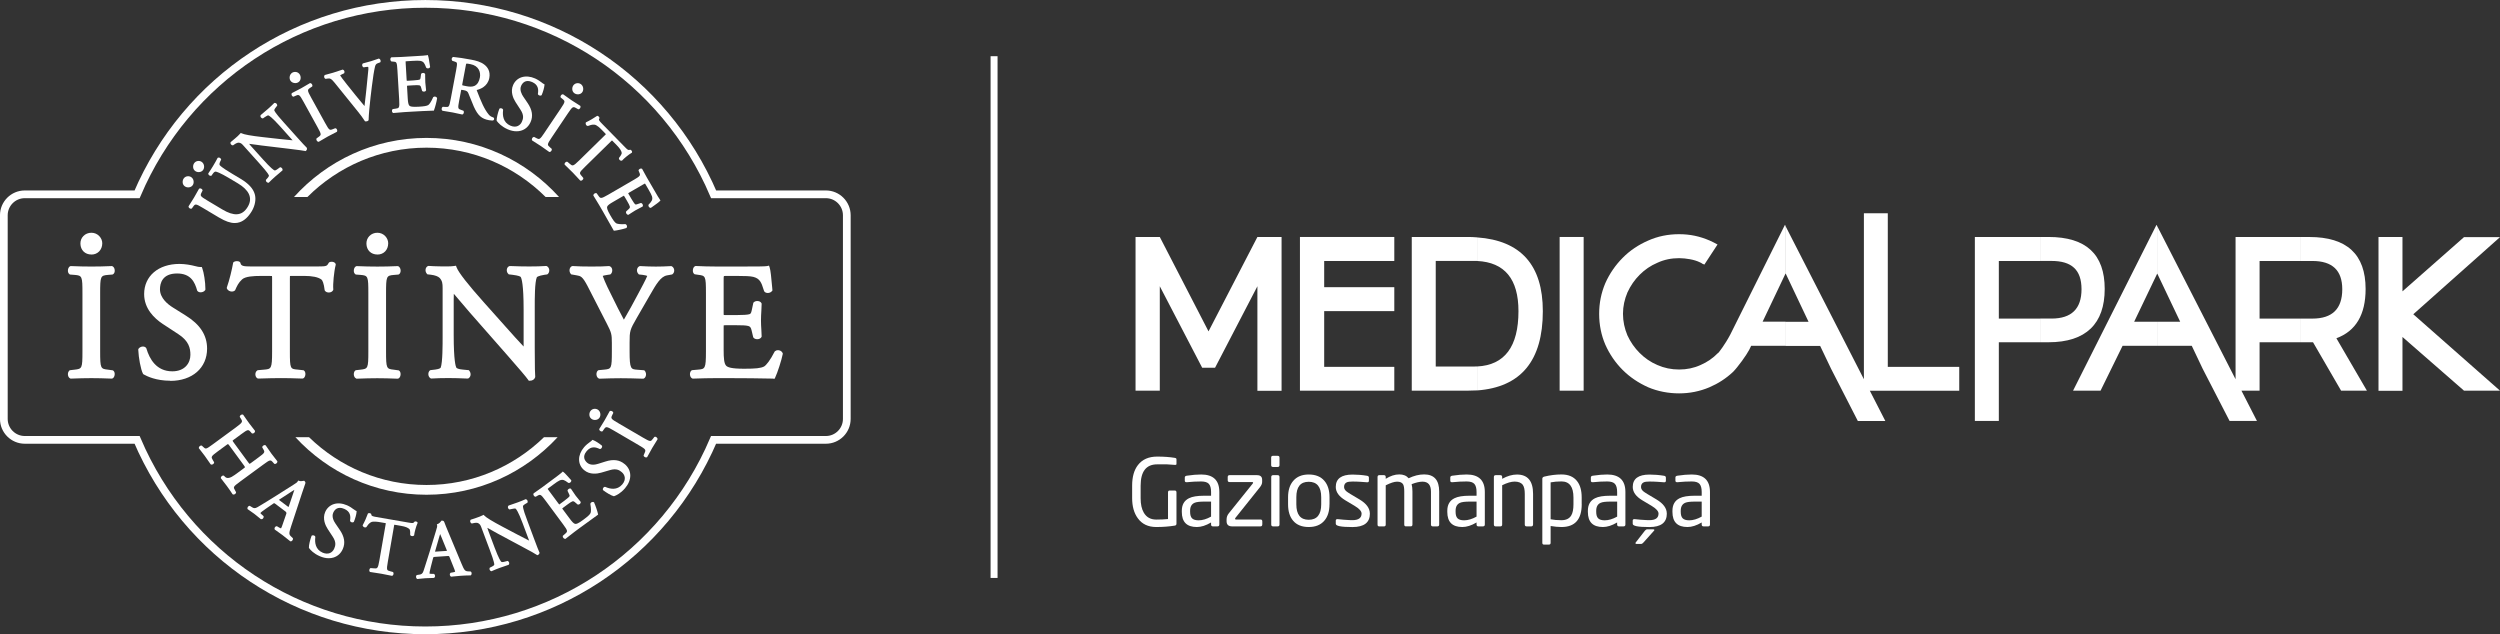 <?xml version="1.0" encoding="UTF-8"?>
<svg id="katman_2" data-name="katman 2" xmlns="http://www.w3.org/2000/svg" viewBox="0 0 638.26 161.91">
  <rect x="0" y="0" width="638.26" height="161.91" fill="#333333" stroke="none"/>
  <defs>
    <style>
      .cls-1 {
        fill: none;
        stroke: #fff;
        stroke-miterlimit: 10;
        stroke-width: 1.97px;
      }

      .cls-2, .cls-3 {
        fill: #fff;
        stroke-width: 0px;
      }

      .cls-3 {
        fill-rule: evenodd;
      }
    </style>
  </defs>
  <g id="katman_1" data-name="katman 1">
    <rect class="cls-2" x="252.9" y="14.35" width="1.78" height="133.2"/>
    <path class="cls-3" d="M550.76,57.74h0v12.08l-5.9,12.32h5.9v6.15h-8.86l-5.62,11.45h-7.02l21.3-42.34.2.34ZM587.43,66.63h-10.55v14.71h10.55v6.05h-10.55v12.35h-4.63l3.96,7.73h-6.99l-6.86-13.31-2.79-5.87h-8.82v-6.15h5.86l-5.86-12.32v-12.08l20,39.08v-36.31h16.68v6.12ZM597.99,73.85c0-4.83-2.53-7.22-7.63-7.22h-2.92v-6.12h2.16c9.56,0,14.35,4.42,14.35,13.27,0,6.56-2.5,10.75-7.46,12.58l7.79,13.38h-6.59l-7.16-12.35h-3.09v-6.05h2.92c5.1,0,7.63-2.5,7.63-7.49"/>
    <path class="cls-3" d="M510.32,107.47h-6.13v-46.96h16.67v6.12h-10.55v14.71h10.55v6.05h-10.55v20.07ZM520.87,60.5h2.13c9.59,0,14.34,4.42,14.34,13.27s-4.76,13.61-14.34,13.61h-2.13v-6.05h2.9c5.09,0,7.65-2.5,7.65-7.49s-2.56-7.22-7.65-7.22h-2.9v-6.12Z"/>
    <polygon class="cls-3" points="629.07 99.74 613.36 86.03 613.36 99.78 607.24 99.78 607.24 60.5 613.36 60.5 613.36 74.38 629.07 60.54 638.26 60.54 616.12 80.23 638.26 99.74 629.07 99.74"/>
    <polygon class="cls-3" points="338.07 93.66 355.97 93.66 355.97 99.74 331.88 99.74 331.88 60.5 355.97 60.5 355.97 66.63 338.07 66.63 338.07 73.32 355.97 73.32 355.97 79.43 338.07 79.43 338.07 93.66"/>
    <path class="cls-3" d="M360.43,60.5h14.11c.86,0,1.73.02,2.57.1v6.02h-10.56v26.96h9.69c.3,0,.57,0,.87-.03v6.12c-.8.03-1.61.07-2.47.07h-14.21v-39.24ZM377.12,60.61c11.18.8,16.77,7.09,16.77,18.83,0,12.66-5.59,19.41-16.77,20.24v-6.12c7.02-.34,10.55-5.06,10.55-14.12,0-8.21-3.53-12.47-10.55-12.81v-6.02Z"/>
    <rect class="cls-2" x="398.18" y="60.5" width="6.13" height="39.24"/>
    <polygon class="cls-3" points="321.02 99.78 321.02 73.08 310.21 93.88 306.92 93.88 296.1 73.08 296.1 99.74 289.91 99.74 289.91 60.5 296.1 60.5 308.54 84.6 321.02 60.5 327.19 60.5 327.19 99.78 321.02 99.78"/>
    <path class="cls-3" d="M455.86,69.82h0l-5.86,12.31h5.86v6.15h-8.78l-.47.97-.1.18c-.6,1.18-2.86,4.32-4.05,5.51-1.77,1.66-3.77,2.96-6.03,3.93-2.47,1.05-5.06,1.56-7.76,1.56s-5.42-.51-7.89-1.56c-2.47-1.11-4.66-2.57-6.52-4.43-1.83-1.83-3.33-4-4.42-6.46-1.04-2.42-1.57-5.06-1.57-7.85s.53-5.37,1.57-7.83c1.09-2.45,2.59-4.62,4.42-6.46,1.86-1.89,4.06-3.35,6.52-4.42,2.46-1.1,5.09-1.63,7.89-1.63s5.29.53,7.83,1.63c.33.17.66.33.99.47.34.16.67.33,1,.53l-3.36,5.13c-.2-.07-.37-.17-.53-.23-.14-.14-.34-.21-.53-.31-.8-.4-1.7-.66-2.63-.83-.9-.16-1.83-.27-2.76-.27-1.96,0-3.79.37-5.53,1.17-1.73.73-3.23,1.76-4.53,3.06-1.3,1.29-2.33,2.79-3.13,4.52-.73,1.73-1.14,3.54-1.14,5.46s.41,3.79,1.14,5.52c.79,1.7,1.83,3.2,3.13,4.49,1.3,1.3,2.8,2.34,4.53,3.07,1.73.76,3.56,1.14,5.53,1.14s3.76-.37,5.46-1.14c1.7-.73,3.2-1.77,4.46-3.07.07-.02.1-.06.14-.09.1-.13,1.56-1.9,2.99-4.59l13.98-28.06.17.34v12.08ZM455.9,69.82h-.04v-12.08l20,39.08v-42.37h6.1v39.21h18.24v6.09h-22.83l3.96,7.73h-7.02l-6.82-13.31-2.8-5.86h-8.82v-6.15h5.86l-5.83-12.31Z"/>
    <path class="cls-2" d="M300.36,133.67c0,.3-.14.48-.43.52-1.46.24-3.03.36-4.73.36-2.06,0-3.63-.74-4.71-2.23-.97-1.32-1.45-3.04-1.45-5.16v-3.18c0-2.22.49-3.97,1.48-5.25,1.11-1.44,2.75-2.16,4.91-2.16,1.72,0,3.22.11,4.53.33.27.05.4.17.4.36v1.19c0,.16-.1.24-.31.24h-.09c-.89-.08-1.57-.13-2.03-.14h-2.5c-2.81,0-4.22,1.82-4.22,5.46v3.18c0,1.55.27,2.79.81,3.7.68,1.17,1.74,1.76,3.19,1.76,1.14,0,2.14-.05,2.99-.14v-6.8c0-.32.14-.48.43-.48h1.28c.3,0,.45.16.45.48v7.99Z"/>
    <path class="cls-2" d="M311.3,133.91c0,.32-.16.48-.49.48h-1.13c-.33,0-.49-.16-.49-.48v-.52c-1.32.78-2.53,1.16-3.63,1.16-2.56,0-3.84-1.28-3.84-3.85v-.29c0-1.54.61-2.61,1.83-3.21.85-.43,2.15-.64,3.89-.64h1.75v-.95c0-.97-.19-1.65-.56-2.07-.37-.41-1.03-.62-1.98-.62-1.15,0-2.36.06-3.62.19h-.12c-.28,0-.43-.13-.43-.38v-.83c0-.25.17-.4.5-.45,1.39-.21,2.62-.31,3.68-.31,3.09,0,4.64,1.49,4.64,4.47v8.3ZM309.18,128.06h-1.74c-1.18,0-2,.1-2.47.31-.75.33-1.13,1.01-1.13,2.02v.29c0,.78.17,1.33.51,1.66.34.33.89.5,1.66.5.99,0,2.05-.32,3.18-.95v-3.83Z"/>
    <path class="cls-2" d="M322.26,133.91c0,.32-.16.48-.48.48h-7.18c-.97,0-1.45-.44-1.45-1.31v-.45c0-.57.18-1.09.55-1.55l6.13-7.63c.06-.1.1-.17.1-.21,0-.11-.08-.17-.24-.17h-5.78c-.32,0-.47-.16-.47-.47v-.81c0-.32.16-.48.47-.48h6.99c.89,0,1.33.39,1.33,1.17v.57c0,.41-.18.85-.54,1.31l-6.25,7.82c-.08.08-.12.16-.12.26,0,.12.06.19.19.19h6.28c.32,0,.48.16.48.47v.81Z"/>
    <path class="cls-2" d="M326.66,118.74c0,.32-.16.48-.47.48h-1.19c-.31,0-.47-.16-.47-.48v-1.9c0-.32.15-.47.47-.47h1.19c.31,0,.47.16.47.47v1.9ZM326.66,133.91c0,.32-.16.48-.48.48h-1.15c-.32,0-.48-.16-.48-.48v-12.12c0-.32.16-.48.48-.48h1.15c.32,0,.48.16.48.48v12.12Z"/>
    <path class="cls-2" d="M339.42,128.75c0,1.77-.43,3.17-1.31,4.18-.92,1.08-2.25,1.62-3.99,1.62s-3.09-.54-3.99-1.62c-.86-1.01-1.28-2.41-1.28-4.18v-1.81c0-1.76.44-3.15,1.31-4.16.92-1.09,2.24-1.64,3.97-1.64s3.08.54,3.99,1.62c.87,1.01,1.31,2.41,1.31,4.18v1.81ZM337.31,126.95c0-2.63-1.06-3.95-3.19-3.95s-3.16,1.32-3.16,3.95v1.8c0,2.63,1.05,3.95,3.16,3.95s3.19-1.32,3.19-3.95v-1.8Z"/>
    <path class="cls-2" d="M349.74,131.11c0,2.3-1.48,3.45-4.45,3.45s-4.26-.28-4.26-.83v-.83c0-.24.14-.36.43-.36h.09c.93.11,1.92.19,2.96.24.35.02.6.02.76.02,1.56,0,2.35-.56,2.35-1.68,0-.6-.59-1.26-1.77-1.97l-2.4-1.43c-1.61-.97-2.42-2.1-2.42-3.4,0-2.11,1.43-3.16,4.3-3.16,1.2,0,2.44.1,3.71.31.3.05.45.21.45.48v.78c0,.27-.13.4-.4.4h-.07s-.5-.04-1.63-.12c-.69-.05-1.37-.07-2.04-.07s-1.19.06-1.49.19c-.47.21-.71.6-.71,1.19,0,.4.19.76.56,1.09.19.16.54.4,1.05.71l2.35,1.4c1.74,1.05,2.62,2.24,2.62,3.59"/>
    <path class="cls-2" d="M367.43,133.91c0,.32-.16.48-.48.48h-1.14c-.32,0-.48-.16-.48-.48v-8.4c0-1.69-.72-2.54-2.16-2.54-.73,0-1.66.21-2.78.64.14.52.21,1.14.21,1.85v8.44c0,.32-.14.48-.43.48h-1.26c-.27,0-.4-.16-.4-.48v-8.44c0-.84-.09-1.43-.28-1.78-.25-.47-.77-.71-1.55-.71-.7,0-1.66.31-2.9.93v10.01c0,.32-.14.48-.43.48h-1.26c-.27,0-.4-.16-.4-.48v-12.12c0-.32.15-.48.45-.48h1.19c.3,0,.45.16.45.48v.45c1.17-.74,2.33-1.12,3.47-1.12,1.03,0,1.82.32,2.38.98,1.36-.65,2.68-.98,3.95-.98,2.57,0,3.85,1.46,3.85,4.37v8.42Z"/>
    <path class="cls-2" d="M379.08,133.91c0,.32-.16.48-.49.48h-1.13c-.33,0-.49-.16-.49-.48v-.52c-1.32.78-2.53,1.16-3.63,1.16-2.56,0-3.84-1.28-3.84-3.85v-.29c0-1.54.61-2.61,1.83-3.21.85-.43,2.15-.64,3.89-.64h1.75v-.95c0-.97-.19-1.65-.56-2.07-.37-.41-1.03-.62-1.98-.62-1.15,0-2.36.06-3.62.19h-.12c-.28,0-.43-.13-.43-.38v-.83c0-.25.17-.4.5-.45,1.39-.21,2.62-.31,3.68-.31,3.09,0,4.64,1.49,4.64,4.47v8.3ZM376.96,128.06h-1.74c-1.18,0-2,.1-2.47.31-.75.33-1.13,1.01-1.13,2.02v.29c0,.78.17,1.33.51,1.66.34.33.89.5,1.66.5.99,0,2.05-.32,3.18-.95v-3.83Z"/>
    <path class="cls-2" d="M391.39,133.91c0,.32-.16.48-.48.48h-1.15c-.32,0-.48-.16-.48-.48v-7.82c0-1.05-.16-1.81-.49-2.28-.41-.57-1.11-.86-2.1-.86-.86,0-1.93.31-3.18.93v10.03c0,.32-.16.48-.48.48h-1.18c-.3,0-.46-.16-.46-.48v-12.12c0-.32.15-.48.46-.48h1.2c.3,0,.46.16.46.48v.45c1.33-.73,2.58-1.09,3.77-1.09,2.75,0,4.12,1.65,4.12,4.94v7.82Z"/>
    <path class="cls-2" d="M403.82,128.73c0,3.88-1.72,5.82-5.17,5.82-.84,0-1.76-.09-2.77-.26v4.3c0,.3-.15.45-.46.45h-1.23c-.29,0-.43-.15-.43-.45v-16.36c0-.28.17-.47.5-.55,1.52-.37,2.98-.55,4.37-.55,1.76,0,3.08.55,3.97,1.66.81,1,1.21,2.4,1.21,4.21v1.71ZM401.71,127.02c0-2.74-1.02-4.11-3.07-4.11-1.01,0-1.93.08-2.76.24v9.42c.79.16,1.71.24,2.76.24,1.18,0,2.01-.4,2.5-1.21.38-.63.57-1.58.57-2.85v-1.71Z"/>
    <path class="cls-2" d="M414.97,133.91c0,.32-.16.48-.49.48h-1.13c-.33,0-.49-.16-.49-.48v-.52c-1.32.78-2.53,1.16-3.63,1.16-2.56,0-3.84-1.28-3.84-3.85v-.29c0-1.54.61-2.61,1.83-3.21.85-.43,2.15-.64,3.89-.64h1.75v-.95c0-.97-.19-1.65-.56-2.07-.37-.41-1.03-.62-1.98-.62-1.15,0-2.36.06-3.62.19h-.12c-.28,0-.43-.13-.43-.38v-.83c0-.25.17-.4.5-.45,1.39-.21,2.62-.31,3.68-.31,3.09,0,4.64,1.49,4.64,4.47v8.3ZM412.86,128.06h-1.74c-1.18,0-2,.1-2.47.31-.75.33-1.13,1.01-1.13,2.02v.29c0,.78.17,1.33.51,1.66.34.33.89.5,1.66.5.99,0,2.05-.32,3.18-.95v-3.83Z"/>
    <path class="cls-2" d="M425.55,131.11c0,2.3-1.48,3.45-4.45,3.45s-4.26-.28-4.26-.83v-.83c0-.24.14-.36.43-.36h.1c.93.11,1.92.19,2.96.24.35.02.6.02.76.02,1.56,0,2.34-.56,2.34-1.68,0-.6-.59-1.26-1.76-1.97l-2.4-1.43c-1.61-.97-2.42-2.1-2.42-3.4,0-2.11,1.43-3.16,4.3-3.16,1.2,0,2.44.1,3.71.31.3.05.45.21.45.48v.78c0,.27-.13.4-.4.4h-.07s-.5-.04-1.64-.12c-.69-.05-1.37-.07-2.04-.07s-1.19.06-1.49.19c-.47.21-.71.6-.71,1.19,0,.4.19.76.56,1.09.19.16.54.4,1.05.71l2.35,1.4c1.74,1.05,2.62,2.24,2.62,3.59M422.37,135.31c0,.06-.03.13-.1.19l-2.69,3c-.21.24-.39.36-.55.36h-1.28c-.14,0-.21-.06-.21-.17,0-.1.03-.18.1-.24l2.3-2.95c.19-.24.39-.36.59-.36h1.57c.17,0,.26.06.26.17"/>
    <path class="cls-2" d="M436.56,133.91c0,.32-.16.48-.49.48h-1.13c-.33,0-.49-.16-.49-.48v-.52c-1.32.78-2.53,1.16-3.63,1.16-2.56,0-3.84-1.28-3.84-3.85v-.29c0-1.54.61-2.61,1.83-3.21.85-.43,2.15-.64,3.89-.64h1.75v-.95c0-.97-.19-1.65-.56-2.07-.37-.41-1.03-.62-1.98-.62-1.15,0-2.36.06-3.62.19h-.12c-.28,0-.43-.13-.43-.38v-.83c0-.25.17-.4.5-.45,1.39-.21,2.62-.31,3.68-.31,3.09,0,4.64,1.49,4.64,4.47v8.3ZM434.44,128.06h-1.74c-1.18,0-2,.1-2.47.31-.75.33-1.13,1.01-1.13,2.02v.29c0,.78.17,1.33.51,1.66.34.33.89.5,1.66.5.99,0,2.05-.32,3.18-.95v-3.83Z"/>
    <path class="cls-1" d="M210.86,49.61h-28.67C169.59,20.06,140.75.99,108.59.99S47.6,20.06,35,49.61H6.33c-2.95,0-5.35,2.4-5.35,5.35v51.99c0,2.95,2.4,5.35,5.35,5.35h28.67c12.6,29.55,41.43,48.63,73.59,48.63s60.99-19.07,73.59-48.63h28.67c2.95,0,5.34-2.4,5.34-5.35v-51.99c0-2.95-2.4-5.35-5.34-5.35Z"/>
    <path class="cls-2" d="M56.02,55.59c1.52.91,2.79,1.35,3.91,1.35.45,0,.88-.07,1.28-.21,1.15-.39,2.19-1.34,3.08-2.83.84-1.41,1.13-3.08.75-4.34-.41-1.43-1.59-2.7-3.59-3.9l-1.99-1.19c-.89-.53-2.97-1.78-3.37-2.32-.09-.13-.09-.45.12-.88l.26-.54-.04-.1c-.06-.16-.2-.31-.37-.37-.15-.06-.3-.06-.43.01l-.07.04-.04.07c-.33.63-.59,1.12-1.05,1.87-.4.67-.81,1.32-1.25,1.96l-.05.07v.08c.01.14.09.28.22.39.14.11.32.16.48.14l.1-.02.36-.51c.24-.35.5-.55.68-.55h0c.22,0,1.01.19,3.72,1.81l2.03,1.21c1.38.83,2.31,1.73,2.77,2.69.49,1.05.4,2.15-.28,3.28-.73,1.22-1.63,1.84-2.76,1.9-1.03.06-2.25-.34-3.74-1.23l-3.8-2.27c-1.88-1.13-1.9-1.22-1.49-2.05l.25-.5v-.07c-.01-.16-.12-.3-.31-.4-.07-.04-.33-.15-.54-.02l-.06.04-.03.06c-.48.88-.8,1.46-1.24,2.19-.43.72-.81,1.31-1.35,2.15l-.04.05v.07c-.02.24.2.42.27.46.17.12.35.15.5.08l.06-.03.34-.47c.54-.75.63-.79,2.51.34l4.16,2.48Z"/>
    <path class="cls-2" d="M78.29,37.68l-.04-.04c-.26-.23-1.12-1.15-2.42-2.61l-3.47-3.87c-.64-.71-2.15-2.39-2.35-3.03,0-.06.08-.33.52-.86l.24-.29v-.08c.01-.17-.07-.35-.21-.48-.13-.12-.3-.17-.46-.14h-.08s-.06.07-.06.07c-.48.48-.87.86-1.53,1.44-.61.55-1.18,1.02-1.84,1.56l-.04.03-.02.05c-.07.15-.06.33.04.49.12.18.3.3.5.3h.08s.35-.25.35-.25c.54-.37.87-.54,1.01-.51.2.06.89.45,3.02,2.82l2.93,3.27c.07.08.16.18.24.27-.98-.08-2.06-.2-3.37-.34l-4.19-.47c-3.02-.34-4.87-.67-5.49-.99l-.18-.09-.13.16c-.16.19-.4.43-.64.65-.27.24-1.08.97-1.75,1.49l-.06.04-.03.07c-.06.15-.03.32.07.47.11.17.3.29.47.3h.09s.36-.25.36-.25c.44-.3.82-.45,1.11-.44.54.05.79.31,1.16.72l4.08,4.55c.66.74,2.21,2.46,2.45,3.1.02.06.02.24-.34.66l-.43.48v.09c-.01.16.06.33.19.45.12.11.26.18.41.18.02,0,.04,0,.05,0h.09s.06-.07.06-.07c.47-.48.88-.87,1.54-1.46.53-.48,1.06-.93,1.82-1.55l.07-.05.02-.09c.03-.14,0-.29-.09-.43-.1-.15-.25-.25-.42-.29l-.11-.02-.61.45c-.46.35-.72.4-.8.37-.19-.07-.87-.47-3-2.85l-2.99-3.33c-.18-.19-.37-.42-.52-.61.49.06,1.19.16,1.84.24.52.07,1,.14,1.3.18l7.17.86c2.38.29,3.54.45,4,.55l.13.03.1-.09c.23-.21.31-.48.2-.72l-.02-.05Z"/>
    <path class="cls-2" d="M74.53,23.76l-.04.05c-.13.2-.03.47,0,.54.09.2.24.31.39.33h.07s.53-.23.53-.23c.87-.38.96-.37,2.04,1.59l3.53,6.4c1.08,1.95,1.01,2,.24,2.55l-.49.36-.02.09c-.05.17,0,.37.14.54.11.14.25.22.39.22h.08s.06-.04.06-.04c.85-.51,1.45-.87,2.23-1.3.73-.4,1.35-.72,2.25-1.17l.06-.03.04-.05c.14-.2.03-.47,0-.55-.09-.19-.24-.31-.39-.32h-.06s-.54.21-.54.21c-.89.36-.96.39-2.04-1.57l-3.53-6.4c-1.08-1.95-1.04-2.04-.26-2.57l.49-.32.03-.06c.07-.14.05-.33-.07-.51-.05-.07-.22-.31-.46-.3h-.07s-.06.04-.06.04c-.83.5-1.45.87-2.19,1.28-.76.42-1.39.74-2.29,1.19l-.06.03Z"/>
    <path class="cls-2" d="M93.19,30.98h.13s.07.02.1.02c.11,0,.21-.02.31-.05.13-.04.24-.11.32-.2l.06-.07v-.09c.02-1.17.26-3.76.49-5.72l.33-2.74c.28-2.34.57-4.12.82-5.15.12-.45.31-.69.66-.82l.67-.25.05-.09c.09-.17.05-.39-.02-.54-.08-.16-.2-.27-.34-.31l-.07-.02-.07.03c-.66.24-1.25.44-1.87.63-.76.23-1.51.43-2.04.56l-.08.02-.05.06c-.11.12-.16.31-.12.5.04.19.16.35.31.42l.07.03.44-.08c.48-.09.66-.05.72-.03.03.12.06.31.03.68-.08.96-.33,3.49-.49,4.95-.04.37-.09.85-.15,1.38-.1.93-.21,2.05-.34,2.98-1.52-1.8-2.98-3.62-4.47-5.49-.99-1.22-1.58-2.07-1.75-2.34.05-.05.19-.16.65-.37l.35-.16.04-.07c.09-.14.1-.34.03-.52-.07-.18-.21-.31-.37-.35l-.07-.02-.07.03c-.89.31-1.55.53-2.35.77-.82.25-1.45.42-2.04.56l-.08.02-.06.06c-.11.13-.16.32-.11.51.04.18.16.33.31.4l.07.03.44-.08c.71-.13,1.03.06,1.83,1.04l6.04,7.48c.49.61,1.18,1.5,1.68,2.31l.07.11Z"/>
    <path class="cls-2" d="M99.87,15.66l.05.03.39.03c.95.06,1.03.06,1.16,2.27l.44,7.38c.13,2.22,0,2.24-.9,2.37l-.76.11-.06.07c-.11.13-.15.33-.11.54.04.18.14.32.27.37l.06.02h.07c1.24-.12,1.92-.18,2.78-.23l1.85-.11c1.82-.11,3.66-.2,5.49-.26h.16s.06-.16.06-.16c.24-.59.67-2.22.77-2.97v-.08s-.03-.07-.03-.07c-.08-.15-.23-.26-.42-.3-.18-.04-.37,0-.5.1l-.05.04-.02.06c-.48,1.11-.97,1.78-1.23,1.95-.41.24-1.02.34-2.49.43-1.67.1-2.11-.07-2.32-.25-.28-.27-.38-.94-.44-1.94l-.17-2.89c0-.16,0-.26-.01-.27.05-.03.28-.04.41-.05l1.19-.07c.71-.04,1.24-.06,1.52,0,.25.05.38.19.48.56l.25.85.04.05c.14.15.37.17.54.15.19-.03.34-.12.41-.26l.03-.06v-.07c-.01-.2-.05-.47-.08-.77-.04-.37-.09-.79-.12-1.19-.03-.42-.03-.86-.03-1.24,0-.32,0-.61-.01-.83v-.07s-.04-.06-.04-.06c-.08-.13-.24-.21-.44-.22-.17,0-.4.05-.52.21l-.04.05-.12.91c-.06.45-.16.49-.29.54-.07.03-.42.14-1.65.21l-1.19.07c-.18,0-.37.02-.4.02-.02-.03-.03-.14-.04-.32l-.24-4.1c-.02-.25-.03-.5-.02-.54.04-.03.25-.04.34-.04l1.48-.09c.87-.05,1.53-.07,1.93,0,.9.17,1.1.7,1.44,1.58l.05.12.05.08c.1.11.27.16.46.14.08,0,.34-.05.46-.26l.05-.08-.05-.34c-.18-1.19-.34-2.2-.47-2.52l-.09-.22-.22.07c-.21.07-1.53.14-2.7.21l-3.86.23c-.78.05-1.46.07-2.41.08h-.07s-.06.04-.06.04c-.21.12-.23.41-.23.49,0,.21.08.38.21.46"/>
    <path class="cls-2" d="M112.97,28.29h.07c1.03.16,1.74.27,2.52.42.75.14,1.42.28,2.38.51l.07.02.06-.02c.15-.04.27-.18.33-.38.06-.21.04-.4-.06-.53l-.05-.05-.48-.17c-.91-.31-.97-.32-.57-2.46l.48-2.54s.03-.15.02-.15c.08-.03.45.04.71.09.73.14.94.35,1.12.77.22.5.48,1.14.72,1.76.25.63.49,1.23.68,1.66,1.03,2.27,1.98,3.12,3.88,3.47.28.05.55.08.76.08.08,0,.16,0,.23-.01l.09-.03c.14-.07.23-.21.23-.37,0-.15-.06-.28-.18-.36l-.07-.03c-.45-.12-.88-.4-1.15-.74-1.16-1.41-1.94-3.32-3-6.06-.03-.09-.05-.15-.06-.19.8-.18,2.8-.86,3.22-3.07.33-1.74-.49-2.8-1.23-3.38-.92-.75-2.22-1.08-3.37-1.29-1.85-.35-3.29-.57-4.55-.69h-.05s-.05,0-.05,0c-.16.05-.29.19-.34.38-.06.21-.01.42.11.55l.04.05.69.22c.56.18.64.26.27,2.23l-1.36,7.24c-.41,2.15-.46,2.15-1.42,2.08l-.61-.04-.08.06c-.17.13-.22.35-.22.52,0,.17.06.31.17.4l.05.04ZM122.52,19.78c-.21,1.09-.63,1.76-1.34,2.13-.63.31-1.41.22-2.01.11-.75-.14-1.06-.22-1.18-.27,0-.1.04-.28.07-.45l.89-4.74c.05-.26.08-.29.11-.3.16-.05.61.03,1.02.11,2.2.41,2.68,2.1,2.44,3.41"/>
    <path class="cls-2" d="M126.87,30.92c.35.48,1.17,1.39,2.72,2.08.79.35,1.56.52,2.28.52,1.59,0,2.91-.82,3.59-2.35.68-1.53.43-3.13-.77-4.89l-1.09-1.6c-.4-.59-1.01-1.74-.55-2.77.31-.69,1.08-1.73,2.82-.96,1.58.7,1.63,1.9,1.46,2.98v.06s0,.05,0,.05c.04.14.16.25.33.32.15.06.38.09.55-.02l.07-.04.03-.07c.34-.77.66-1.93.7-2.53v-.18s-.15-.07-.15-.07c-.13-.05-.35-.2-.55-.37-.4-.32-1.06-.77-1.7-1.05-2.39-1.06-4.69-.38-5.6,1.66-.78,1.75.05,3.49.61,4.37l1.27,1.96c.94,1.43.68,2.33.35,3.06-.39.89-1.4,1.68-2.96.99-1.84-.82-2.01-2.6-1.84-3.96v-.04s0-.04,0-.04c-.02-.14-.12-.26-.28-.33-.15-.07-.39-.11-.58,0l-.08.05-.03.08c-.35.89-.72,2.38-.67,2.96v.07s.05.06.05.06Z"/>
    <path class="cls-2" d="M139.04,33.85c-1.25,1.85-1.31,1.82-2.16,1.38l-.54-.28-.09.02c-.17.03-.32.17-.41.37-.08.17-.08.34-.01.46l.03.06.06.04c.85.52,1.44.9,2.17,1.39.7.47,1.26.88,2.07,1.46l.05.04h.06s.03.01.05.01c.22,0,.38-.2.43-.26.13-.17.17-.35.11-.5l-.02-.06-.44-.38c-.72-.62-.78-.67.46-2.52l4.08-6.07c1.25-1.85,1.34-1.86,2.17-1.4l.51.29h.07s0,0,0,0c.16,0,.31-.11.42-.29.04-.07.18-.33.06-.54l-.03-.06-.06-.03c-.9-.56-1.48-.92-2.14-1.37-.72-.48-1.3-.9-2.11-1.49l-.06-.04h-.07c-.24-.03-.43.19-.48.26-.13.17-.16.34-.1.49l.02.06.45.36c.74.6.77.68-.48,2.54l-4.08,6.06Z"/>
    <path class="cls-2" d="M150.03,32.15h.07s.06-.01.06-.01c.48-.18.93-.35,1.55-.32.66.03,1.57.97,1.96,1.37l.79.81c.07.08.19.2.23.26-.04.06-.15.17-.27.28l-6.55,6.42c-1.59,1.55-1.69,1.46-2.38.88l-.61-.52-.06-.02c-.17-.04-.37.03-.52.19-.15.16-.2.34-.15.5l.02.06.05.04c.94.9,1.46,1.4,2.03,1.99.59.61,1.09,1.14,1.83,1.96l.05.05.06.02s.08.02.12.02c.19,0,.35-.13.4-.18.16-.14.24-.31.21-.46v-.06s-.47-.56-.47-.56c-.59-.72-.64-.77.95-2.33l6.57-6.44c.1-.1.21-.21.27-.25.06.04.17.15.24.23l1.02,1.04c.76.77,1.16,1.4,1.23,1.92.02.16-.14.57-.66,1.22l-.05.06v.08c-.03.21.11.4.24.5.15.13.33.17.49.12l.07-.02.05-.06c.38-.45,1.64-1.49,2.37-1.91l.09-.05.03-.09c.09-.27-.19-.55-.35-.63l-.08-.04-.09.02c-.44.11-.5.13-1.28-.67l-5.88-6c-.69-.7-.91-.98-.68-1.31l.05-.06v-.08c0-.24-.31-.5-.48-.53l-.11-.02-.09.06c-.68.46-1.81,1.15-2.69,1.56l-.1.05-.04.11c-.05.16-.03.36.08.53.09.15.24.26.4.28"/>
    <path class="cls-2" d="M168.49,50.97c-.16-.16-.82-1.3-1.41-2.32l-1.94-3.34c-.39-.68-.72-1.27-1.16-2.12l-.03-.06-.06-.04c-.2-.14-.47-.02-.54.02-.19.1-.31.24-.32.4v.06s.15.36.15.36c.38.88.41.95-1.5,2.06l-6.39,3.71c-1.92,1.11-2,1-2.52.26l-.45-.63-.09-.02c-.17-.04-.37.01-.53.15-.14.12-.22.27-.21.41v.07s.04.05.04.05c.62,1,1,1.6,1.45,2.38l.93,1.6c.9,1.55,1.81,3.15,2.71,4.78l.08.15h.16c.64-.06,2.29-.42,2.99-.66l.08-.03.05-.06c.1-.14.13-.32.08-.5-.05-.18-.17-.33-.32-.4l-.06-.03h-.06c-1.21.08-2.03-.05-2.3-.21-.4-.26-.76-.76-1.5-2.03-.84-1.45-.89-1.91-.82-2.18.11-.37.67-.76,1.54-1.26l2.5-1.45c.14-.08.23-.12.24-.13.05.03.16.23.23.35l.6,1.03c.36.62.61,1.08.68,1.36.07.25,0,.43-.28.68l-.65.6-.02.06c-.07.19.01.41.11.55.11.16.26.25.42.25h.07s.06-.04.06-.04c.18-.1.4-.25.65-.42.31-.21.66-.44,1.01-.64.37-.21.76-.41,1.11-.59.28-.14.53-.27.72-.38l.06-.03.04-.06c.08-.13.07-.31-.01-.49-.07-.15-.22-.33-.42-.36h-.07s-.87.29-.87.29c-.43.15-.51.08-.62-.02-.08-.07-.32-.34-.93-1.38l-.6-1.03c-.09-.16-.18-.32-.2-.34.02-.03.11-.09.26-.18l3.55-2.06c.21-.12.43-.25.48-.26.04.03.15.21.19.29l.74,1.28c.43.75.75,1.33.87,1.72.25.88-.13,1.3-.76,1.99l-.09.09-.05.08c-.05.14-.02.32.08.48.04.06.2.28.44.29h.09s.29-.2.29-.2c.98-.69,1.8-1.28,2.02-1.54l.15-.18-.16-.17Z"/>
    <path class="cls-2" d="M61.26,122.98l5.96-4.37c1.79-1.32,1.85-1.26,2.47-.57l.33.37.06.02c.15.06.33,0,.5-.13.06-.05.27-.25.23-.49v-.06s-.05-.05-.05-.05c-.53-.65-.98-1.23-1.48-1.91-.52-.71-.93-1.3-1.41-2.03l-.04-.06-.06-.03c-.22-.11-.47.04-.54.08-.18.12-.28.27-.27.43v.06s.23.4.23.4c.48.82.52.89-1.27,2.2l-1.9,1.4c-.07.06-.25.18-.3.19-.08-.02-.31-.34-.48-.57l-3.47-4.73c-.17-.23-.4-.55-.4-.62.02-.05.19-.17.27-.23l1.9-1.4c1.79-1.32,1.85-1.26,2.47-.57l.3.34.06.02c.15.05.33,0,.49-.13.07-.05.28-.25.24-.49v-.07s-.05-.05-.05-.05c-.6-.74-1.01-1.28-1.45-1.88-.32-.43-.59-.82-.88-1.24-.18-.27-.38-.55-.6-.87l-.04-.05-.05-.03c-.22-.11-.47.03-.54.08-.18.12-.28.27-.28.43v.07s.32.51.32.51c.43.7.46.87-1.3,2.16l-5.96,4.37c-1.72,1.26-1.75,1.24-2.44.58l-.31-.3h-.08c-.17-.04-.36.04-.51.19-.13.13-.19.29-.17.43v.06s.05.05.05.05c.17.22.33.42.49.63.3.38.62.78.96,1.25.48.66.9,1.26,1.49,2.13l.04.05.06.03c.21.11.47-.03.54-.08.18-.12.28-.27.27-.43v-.06s-.34-.57-.34-.57c-.46-.79-.52-.89,1.26-2.19l2.33-1.71c.07-.05.25-.18.29-.18.09.02.35.38.49.57l3.47,4.73c.14.19.4.54.39.63-.02.05-.19.17-.26.23l-2.33,1.71q-1.73,1.27-2.48.53l-.34-.34h-.08c-.17-.04-.36.04-.51.19-.13.13-.19.29-.17.43v.06s.05.05.05.05c.6.74,1.04,1.31,1.51,1.96.49.66.89,1.25,1.41,2.03l.04.05.06.03c.06.03.12.04.18.04.16,0,.31-.08.36-.12.18-.12.28-.27.27-.43v-.06s-.27-.49-.27-.49c-.47-.83-.5-.88,1.27-2.18"/>
    <path class="cls-2" d="M77.73,122.8l-.1-.07-.12.03c-.33.07-.77.14-1.18,0l-.22-.08-.1.21c-.12.24-.42.46-1.06.85l-5.01,3.17c-1.43.91-2.49,1.54-3.27,2.01-.35.21-.66.39-.93.56-.63.39-1.02.25-1.32.06l-.65-.4h-.08c-.15.01-.3.11-.4.26-.04.06-.18.29-.1.51l.03.08.42.29c.4.27.84.58,1.25.88l.53.42c.48.38.83.65,1.12.91l.05.04h.06c.18.05.36,0,.5-.16.14-.15.2-.37.15-.54l-.02-.07-.56-.5c-.23-.2-.23-.27-.23-.27,0,0,0-.02.04-.07.07-.09.34-.35,1.33-1.03l1.87-1.29c.26-.18.28-.19.62.07l2.48,1.87q.39.29.27.62l-.96,2.78c-.12.35-.27.78-.38.94,0,0-.13.03-.48-.19l-.57-.34h-.07c-.17-.01-.35.1-.46.27-.11.18-.13.37-.05.53l.03.06.39.27c.43.3.96.67,1.57,1.13.69.52,1.25.96,1.94,1.54l.08.06h.1c.19,0,.35-.15.45-.29.11-.15.14-.31.1-.46l-.02-.06-.45-.43c-.54-.51-.6-.78-.02-2.52l2.85-8.66c.26-.78.52-1.59.8-2.35.08-.22,0-.46-.22-.63M75.15,125.07c-.07.24-.17.51-.25.76l-1.13,3.34c-.05.15-.08.23-.11.27-.04-.02-.11-.07-.24-.16l-2.02-1.52s-.13-.1-.19-.15c.04-.03.1-.07.13-.09l3.18-2.07c.24-.15.45-.29.62-.39"/>
    <path class="cls-2" d="M90.32,130.05c-.4-.32-1.06-.76-1.7-1.04-1.22-.53-2.41-.64-3.43-.3-.97.32-1.74,1.03-2.16,1.99-.77,1.76.07,3.49.64,4.37l1.28,1.95c.95,1.43.69,2.33.37,3.06-.23.52-.62.92-1.1,1.12-.54.22-1.19.18-1.86-.11-1.85-.81-2.03-2.59-1.86-3.95v-.04s0-.04,0-.04c-.02-.14-.12-.26-.28-.33-.15-.07-.39-.11-.58,0l-.08.04-.03.08c-.35.9-.71,2.39-.66,2.97v.07s.05.06.05.06c.35.48,1.17,1.38,2.74,2.06.78.34,1.54.51,2.27.51.44,0,.86-.06,1.26-.19,1.06-.34,1.87-1.09,2.34-2.18.67-1.54.41-3.14-.8-4.89l-1.09-1.6c-.41-.59-1.02-1.73-.56-2.76.3-.69,1.07-1.74,2.82-.98,1.59.69,1.64,1.89,1.48,2.97v.06s0,.05,0,.05c.04.14.15.25.32.32.15.06.39.09.56-.02l.07-.04.03-.07c.34-.78.65-1.94.68-2.53v-.18s-.15-.07-.15-.07c-.12-.05-.35-.19-.55-.37"/>
    <path class="cls-2" d="M106.64,133.52l-.03-.09c-.08-.27-.47-.34-.65-.3l-.09.02-.06.07c-.29.35-.33.4-1.43.21l-8.27-1.43c-.97-.17-1.31-.26-1.32-.66v-.08s-.05-.07-.05-.07c-.14-.2-.55-.22-.7-.15l-.1.04-.04.1c-.28.78-.8,2-1.27,2.84l-.05.1.03.1c.05.17.19.31.37.39.17.07.35.07.49,0l.06-.03.04-.06c.28-.43.55-.82,1.08-1.16.55-.35,1.84-.13,2.39-.04l1.11.19c.12.02.32.06.34.05.01.05-.02.23-.05.4l-1.57,9.04c-.38,2.19-.52,2.18-1.42,2.1l-.8-.07-.06.02c-.17.07-.28.24-.31.46-.03.21.04.4.17.49l.05.04h.06c1.25.19,1.99.29,2.82.44.8.14,1.45.27,2.63.52h.06s.06,0,.06,0c.23-.07.31-.35.33-.43.05-.21.01-.39-.1-.5l-.05-.04-.7-.19c-.89-.24-.97-.25-.59-2.45l1.56-9v-.06c.03-.15.06-.29.08-.36.09,0,.23.03.32.04l1.44.25c1.06.18,1.75.46,2.12.84.11.12.22.54.18,1.37v.08s.03.07.03.07c.1.18.32.25.5.26.2.01.37-.06.46-.19l.04-.06v-.07c.05-.58.47-2.17.82-2.93l.04-.09Z"/>
    <path class="cls-2" d="M120.19,145.94l-.06-.04-.62-.03c-.74-.04-.96-.2-1.66-1.9l-3.47-8.31c-.33-.8-.68-1.62-.97-2.41-.08-.22-.3-.35-.58-.33h-.12s-.07.1-.07.1c-.2.28-.49.61-.89.76l-.22.08.06.22c.07.26-.02.62-.25,1.34l-1.72,5.67c-.49,1.62-.87,2.79-1.16,3.65-.13.4-.24.74-.34,1.04-.22.71-.61.86-.96.91l-.75.12-.06.06c-.11.1-.16.27-.13.46.01.08.05.34.26.46l.07.04.52-.06c.47-.05,1.01-.11,1.51-.14l.69-.03c.6-.03,1.04-.05,1.43-.05h.06s.06-.03.06-.03c.16-.08.26-.25.26-.45,0-.21-.09-.41-.24-.51l-.06-.04-.75-.02c-.3,0-.35-.06-.36-.06,0,0,0-.02-.01-.07,0-.11.02-.48.33-1.65l.57-2.2c.08-.3.08-.32.51-.35l3.09-.21c.49-.03.49-.03.62.29l1.09,2.73c.13.32.31.77.33.96,0,0-.08.11-.48.17l-.66.11-.05.04c-.13.11-.2.3-.17.51.03.2.14.37.3.43l.06.03.48-.05c.52-.06,1.17-.12,1.93-.18.86-.06,1.58-.09,2.47-.1h.1s.07-.07.07-.07c.14-.13.17-.34.16-.51-.02-.19-.1-.33-.23-.41M114.11,140.63s-.13.02-.29.03l-2.52.17c-.06,0-.16.01-.24.01.01-.05.03-.11.04-.15l1.05-3.65c.08-.28.15-.52.22-.7.1.22.21.49.31.74l1.33,3.26c.06.15.09.23.1.28"/>
    <path class="cls-2" d="M137.71,141.02c-.16-.31-.63-1.52-1.3-3.32l-1.81-4.85c-.34-.9-1.14-3.01-1.08-3.69.02-.06.2-.28.79-.62l.33-.18.04-.08c.07-.15.06-.36-.03-.52-.08-.16-.22-.27-.37-.3l-.08-.02-.07.03c-.63.28-1.13.49-1.95.79-.68.25-1.31.47-2.28.79l-.05.02-.04.04c-.12.11-.17.28-.14.47.04.21.18.39.36.46l.07.03.42-.1c.63-.15,1.01-.18,1.12-.11.13.1.64.66,1.79,3.72l1.54,4.12c.04.1.08.22.12.32-.88-.43-1.83-.93-2.99-1.54l-3.75-1.98c-2.68-1.42-4.29-2.4-4.75-2.92l-.14-.15-.18.1c-.22.12-.53.26-.83.37-.89.33-1.62.59-2.18.75l-.07.02-.05.05c-.1.11-.14.28-.11.45.04.2.17.38.33.45l.08.04.43-.1c.52-.12.93-.12,1.19,0,.48.25.62.57.82,1.09l2.15,5.74c.35.92,1.15,3.08,1.15,3.76,0,.05-.05.22-.56.49l-.58.29-.04.08c-.07.15-.06.33.02.49.08.17.21.28.36.32l.09.02.08-.04c.65-.28,1.16-.5,1.97-.8.67-.25,1.32-.48,2.26-.78l.08-.03.05-.07c.08-.12.11-.27.08-.43-.04-.18-.14-.33-.29-.43l-.1-.06-.73.19c-.56.16-.82.11-.88.05-.16-.13-.64-.76-1.76-3.74l-1.57-4.19c-.09-.25-.19-.52-.26-.76.44.24,1.05.58,1.62.9.45.26.88.49,1.15.64l6.36,3.41c2.11,1.13,3.14,1.7,3.52,1.97l.11.08.12-.05c.29-.11.46-.33.45-.6v-.06s-.03-.05-.03-.05Z"/>
    <path class="cls-2" d="M151.71,128.32l-.03-.07-.07-.04c-.15-.08-.33-.09-.51-.02-.18.07-.31.2-.36.36l-.02.06v.06c.22,1.19.18,2.02.05,2.31-.21.43-.66.84-1.85,1.72-1.34,1-1.79,1.1-2.08,1.05-.38-.07-.83-.58-1.42-1.38l-1.73-2.32c-.1-.13-.15-.21-.16-.22.02-.05.21-.19.32-.27l.96-.71c.57-.42,1.01-.73,1.28-.83.23-.1.43-.04.71.21l.67.57h.06c.2.06.4-.04.53-.16.14-.13.22-.29.2-.44v-.07s-.05-.05-.05-.05c-.12-.16-.29-.36-.48-.59-.24-.29-.51-.61-.76-.94-.26-.35-.5-.71-.71-1.04-.17-.26-.33-.5-.46-.68l-.04-.06-.06-.03c-.14-.06-.32-.04-.48.06-.15.09-.31.26-.32.46v.07s.39.83.39.83c.2.41.14.5.05.61-.06.09-.3.36-1.27,1.08l-.96.71c-.15.11-.3.22-.32.24-.03-.02-.1-.1-.21-.24l-2.45-3.3c-.15-.2-.3-.4-.31-.44.02-.05.19-.17.26-.23l1.19-.88c.7-.52,1.24-.9,1.62-1.06.84-.35,1.3-.02,2.06.53l.11.08.09.04c.14.04.31-.01.46-.13.06-.05.26-.23.24-.47v-.09s-.24-.26-.24-.26c-.8-.89-1.48-1.65-1.76-1.84l-.19-.13-.15.18c-.14.17-1.2.96-2.14,1.66l-3.1,2.3c-.71.53-1.3.94-1.97,1.39l-.06.04-.03.06c-.11.21.03.46.08.54.12.18.28.28.43.27h.06s.34-.2.34-.2c.83-.48.9-.51,2.21,1.26l4.4,5.94c1.32,1.78,1.22,1.87.54,2.47l-.58.51v.09c-.04.17.04.36.2.51.11.11.24.17.37.17.02,0,.04,0,.07,0h.06s.05-.05.05-.05c.99-.79,1.51-1.2,2.2-1.71l1.48-1.1c1.47-1.09,2.97-2.18,4.45-3.23l.13-.1-.03-.16c-.12-.63-.66-2.23-.98-2.9"/>
    <path class="cls-2" d="M159.48,118.49c-1.28-1.09-2.88-1.31-4.91-.66l-1.85.58c-.68.22-1.95.47-2.81-.27-.57-.49-1.35-1.53-.12-2.98,1.13-1.32,2.29-1.02,3.28-.55l.05.02h.05c.15.01.29-.07.4-.22.1-.13.19-.35.14-.54l-.02-.08-.06-.05c-.65-.55-1.66-1.19-2.22-1.39l-.17-.06-.12.14c-.09.1-.28.28-.51.42-.42.29-1.04.79-1.49,1.32-1.7,1.99-1.71,4.39-.01,5.84,1.46,1.25,3.36.95,4.37.66l2.24-.65c1.65-.49,2.43.02,3.04.54.74.63,1.21,1.83.1,3.12-1.31,1.53-3.07,1.19-4.32.63l-.07-.02c-.14-.02-.28.05-.39.17-.11.12-.21.34-.16.56l.02.09.07.06c.76.59,2.08,1.38,2.65,1.5l.07.02.07-.02c.56-.2,1.66-.72,2.77-2.02.89-1.04,1.35-2.17,1.34-3.28-.01-1.11-.5-2.1-1.41-2.88"/>
    <path class="cls-2" d="M167.61,111.61c-.18-.12-.36-.15-.51-.08l-.05.03-.35.46c-.58.76-.62.82-2.55-.3l-6.31-3.69c-1.93-1.12-1.94-1.22-1.53-2.07l.25-.52v-.07c-.01-.16-.13-.31-.32-.4-.07-.04-.34-.15-.54-.02l-.06.04-.03.06c-.47.88-.8,1.49-1.23,2.22-.44.76-.82,1.35-1.35,2.19l-.04.06v.07c-.02.24.21.42.28.46.18.12.36.15.51.08l.06-.03.33-.48c.55-.77.63-.81,2.56.32l6.31,3.69c1.92,1.12,1.89,1.2,1.51,2.07l-.24.56.02.09c.04.17.19.31.39.39.08.03.16.05.23.05.09,0,.17-.02.23-.06l.05-.04.03-.06c.47-.88.8-1.49,1.25-2.26.42-.72.79-1.31,1.33-2.16l.03-.05v-.06c.02-.24-.21-.41-.28-.46"/>
    <path class="cls-2" d="M75.36,21.22h.02c.83-.01,1.4-.59,1.38-1.41-.02-.83-.62-1.45-1.41-1.45,0,0-.02,0-.03,0-.8.01-1.39.65-1.38,1.49.01.89.73,1.36,1.41,1.36"/>
    <path class="cls-2" d="M50.71,43.94h.02c.83-.01,1.39-.59,1.38-1.41-.02-.83-.62-1.44-1.4-1.44h-.03c-.8.01-1.39.65-1.38,1.49.01.89.73,1.36,1.41,1.36"/>
    <path class="cls-2" d="M49.44,46.43c-.01-.83-.62-1.44-1.4-1.44,0,0-.02,0-.03,0-.8.01-1.39.65-1.38,1.49.01.89.73,1.36,1.41,1.36h.02c.83-.01,1.4-.59,1.38-1.41"/>
    <path class="cls-2" d="M151.88,107.22h.02c.83-.01,1.4-.59,1.38-1.41-.01-.83-.62-1.44-1.41-1.44h-.02c-.39,0-.74.16-1,.44-.25.27-.39.65-.38,1.05.01.89.73,1.36,1.41,1.36"/>
    <path class="cls-2" d="M147.5,24.09h.02c.83-.01,1.4-.59,1.38-1.41-.01-.83-.62-1.45-1.4-1.45,0,0-.02,0-.02,0-.8.01-1.39.65-1.38,1.49.01.89.73,1.36,1.41,1.36"/>
    <path class="cls-2" d="M23.34,64.98c-1.63,0-2.76-1.1-2.81-2.74-.02-.75.24-1.46.76-1.98.52-.54,1.25-.84,2.05-.84,1.65,0,2.77,1.38,2.77,2.68,0,1.67-1.16,2.89-2.77,2.89"/>
    <path class="cls-2" d="M17.94,96.63c-.33-.16-.52-.46-.58-.85-.03-.17-.08-.74.29-1.12l.08-.08.17-.07,1.12-.13c1.92-.23,2.03-.24,2.03-4.7v-14.76c0-4.4-.08-4.58-2.01-4.74l-1.19-.09-.08-.06c-.32-.22-.46-.58-.43-1.04.01-.18.09-.77.54-1l.08-.04.14-.02c2.05.08,3.47.12,5.26.12s3.19-.04,5.12-.12h.08s.13.03.13.03c.37.18.57.56.6,1.03.03.45-.11.82-.4,1.01l-.07.05-.14.04-1.1.09c-1.93.16-2.01.34-2.01,4.74v14.76c0,4.46.12,4.48,2.03,4.7l1.22.17.06.04c.28.19.43.55.4,1-.01.18-.08.78-.54,1.01l-.08.04-.14.02h-.06c-2.04-.08-3.46-.12-5.12-.12s-3.16.04-5.2.12h-.08s-.13-.03-.13-.03Z"/>
    <path class="cls-2" d="M43.44,97.2c-3.59,0-5.92-1.13-6.75-1.61l-.08-.05-.1-.11c-.59-1.1-1.13-4.16-1.21-6.11v-.11s.06-.17.06-.17c.32-.44.8-.57,1.13-.57.37,0,.67.14.84.4l.05.11c.79,2.68,2.56,5.82,6.61,5.82,3.19,0,4.62-2.11,4.62-4.2,0-1.72-.38-3.55-3.14-5.33l-3.94-2.58c-2.16-1.43-4.73-3.9-4.73-7.61,0-4.6,3.63-7.7,9.02-7.7,1.42,0,3,.29,4.01.56.5.15,1.03.23,1.3.23h.39l.14.37c.37.99.78,3.39.78,5.26v.1l-.05.16c-.27.41-.77.57-1.16.57-.35,0-.64-.12-.82-.34l-.02-.02-.06-.11c-.6-2.18-1.65-4.34-5.12-4.34-3.8,0-4.37,2.53-4.37,4.04,0,2.26,2.04,3.86,3.26,4.62l3.32,2.08c3.67,2.27,5.45,5.03,5.45,8.44,0,4.93-3.78,8.24-9.4,8.24"/>
    <path class="cls-2" d="M65.79,96.63c-.37-.18-.56-.54-.59-.99-.02-.46.16-.85.48-1.06l.03-.02.14-.05,1.57-.14c1.82-.16,2.05-.18,2.05-4.62v-18.54c0-.33,0-.67-.04-.74-.05-.02-.35-.02-.64-.02h-2.28c-1.74,0-3.86.1-4.71.89-.93.85-1.32,1.73-1.73,2.67l-.04.08-.1.11c-.23.17-.46.24-.72.24-.53,0-1.04-.29-1.24-.7l-.06-.12v-.22c.69-1.95,1.3-4.55,1.59-6.18l.02-.14.14-.18c.32-.21.69-.23.84-.23.34,0,.58.08.75.25l.07.07.07.15c.14.77.76.89,2.64.89h17.13c2.24,0,2.3-.1,2.75-.88l.06-.1.14-.11c.25-.1.43-.11.56-.11.22,0,.77.05.98.48l.06.11v.2c-.45,1.72-.74,5.01-.62,6.19v.09s-.02.15-.02.15c-.21.41-.62.63-1.11.63-.4,0-.74-.14-.94-.38l-.07-.08-.06-.15c-.2-1.72-.57-2.52-.82-2.7-.84-.62-2.31-.93-4.47-.93h-2.95c-.2,0-.47,0-.62.02-.02.14-.02.43-.02.66v18.62c0,4.45.11,4.46,1.97,4.62l1.52.17.07.04c.28.19.43.55.4,1.01-.01.18-.08.78-.54,1.01l-.08.04-.14.02h-.06c-2.49-.09-3.8-.12-5.41-.12-1.7,0-3.22.04-5.74.12h-.08s-.13-.03-.13-.03Z"/>
    <path class="cls-2" d="M96.35,64.98c-1.63,0-2.76-1.1-2.8-2.74-.02-.75.24-1.46.75-1.98.52-.54,1.25-.84,2.05-.84,1.65,0,2.76,1.38,2.76,2.68,0,1.7-1.14,2.89-2.76,2.89"/>
    <path class="cls-2" d="M90.93,96.63c-.33-.16-.52-.46-.58-.85-.02-.17-.09-.74.29-1.12l.08-.08.17-.07,1.12-.13c1.92-.23,2.03-.24,2.03-4.7v-14.76c0-4.4-.07-4.58-2.01-4.74l-1.19-.09-.08-.05c-.32-.21-.46-.58-.43-1.03.03-.48.24-.85.54-1.01l.08-.04.14-.02c2.05.08,3.47.12,5.26.12s3.19-.04,5.12-.12h.08s.13.03.13.03c.51.26.59.85.6,1.03.02.21,0,.74-.4,1.01l-.07.05-.14.04-1.1.09c-1.93.16-2.01.34-2.01,4.74v14.76c0,4.47.12,4.48,2.03,4.7l1.22.17.06.04c.28.19.43.56.4,1.01-.01.18-.08.78-.54,1.01l-.08.04-.14.02h-.06c-2.04-.08-3.46-.12-5.12-.12s-3.16.04-5.2.12h-.08s-.14-.03-.14-.03Z"/>
    <path class="cls-2" d="M135,97.2l-.17-.24c-.55-.78-2.08-2.58-5.27-6.22l-9.62-10.95c-.41-.47-1.05-1.22-1.73-2.03-.81-.96-1.69-2-2.35-2.75-.03.49-.03,1.03-.03,1.51v9.04c0,6.6.52,8.02.67,8.3.08.14.52.41,1.67.5l1.54.15.09.12c.29.38.38.76.33,1.13-.05.33-.22.61-.47.79l-.09.06-.18.04c-2.08-.09-3.47-.13-4.91-.13-1.76,0-2.86.04-4.28.12h-.12s-.18-.06-.18-.06c-.34-.24-.51-.57-.54-.96-.03-.38.09-.75.32-.98l.08-.08.18-.07,1.2-.14c1.13-.15,1.34-.42,1.37-.5.5-1.29.49-5.94.49-7.93v-12.36c0-1.2-.08-1.85-.77-2.61-.39-.39-1.18-.68-2.22-.81l-.89-.1-.08-.08c-.33-.33-.45-.77-.39-1.2.06-.37.26-.66.55-.81l.08-.04.15-.02c1.78.13,3.99.13,4.71.13.68,0,1.34-.04,1.82-.11l.45-.07.16.43c.53,1.34,2.88,4.35,6.98,8.94l5.55,6.22c1.77,1.99,3.21,3.6,4.58,5.04,0-.19,0-9.47,0-9.47,0-6.42-.52-7.93-.74-8.28-.1-.14-.55-.37-2.16-.57l-.88-.1-.08-.07c-.42-.36-.48-.87-.42-1.22.07-.4.3-.69.62-.81l.07-.03h.11c2.07.08,3.43.11,4.92.11,1.81,0,2.89-.04,4.24-.12h.11s.17.05.17.05c.35.22.53.53.58.91.05.4-.08.79-.33,1.05l-.08.08-.17.07-.66.09c-1.57.25-1.91.59-1.91.59-.57,1.2-.55,5.73-.55,7.66v10.52c0,5.07.07,6.71.12,7.19v.07s-.01.12-.01.12c-.19.57-.69.89-1.34.89h-.29Z"/>
    <path class="cls-2" d="M152.88,96.63c-.33-.16-.52-.46-.58-.85-.03-.17-.09-.74.29-1.12l.09-.09.18-.07,1.37-.13c1.86-.19,1.98-.2,1.98-4.7v-2.11c0-2.22-.12-2.67-1.26-4.88l-4.89-9.54c-1.34-2.6-1.82-2.68-2.86-2.85l-1.37-.24-.08-.09c-.3-.35-.4-.76-.33-1.17.06-.36.24-.63.51-.79l.09-.05.16-.03c1.41.09,2.88.13,4.84.13s3.39-.04,4.39-.12h.08s.12.02.12.02c.34.11.59.39.67.76.1.44-.02.93-.3,1.22l-.08.08-.16.07-.62.09c-.81.12-1.12.22-1.24.27.13.47.89,2.21,1.21,2.86.4.81.81,1.64,1.22,2.47.98,1.99,1.96,4,2.97,5.84,1.37-2.37,2.45-4.32,3.39-6.12l.22-.41c.64-1.19,2.07-3.85,2.36-4.64-.19-.07-.6-.2-1.2-.27l-.93-.1-.08-.08c-.34-.34-.47-.76-.4-1.18.06-.37.27-.67.57-.82l.08-.04.15-.02c1.59.09,2.77.13,4,.13s2.37-.04,3.82-.12h.1s.16.04.16.04c.38.23.58.58.61.98.03.39-.11.77-.39,1l-.07.06-.14.06-1.22.22c-1.65.28-2.8,2.29-4.4,5.08-.22.39-3.3,5.72-3.3,5.72-1.8,3.11-1.87,3.36-1.87,6.43v2.16c0,4.56.34,4.58,1.96,4.7l1.78.14.08.08c.44.45.39,1.02.36,1.19-.06.38-.25.68-.52.82l-.08.04-.14.02h-.06c-2.45-.08-3.92-.12-5.62-.12s-3.25.04-5.41.12h-.08s-.13-.03-.13-.03Z"/>
    <path class="cls-2" d="M197.41,96.66c-3.74-.08-7.47-.12-11.1-.12h-3.73c-1.75,0-3.12.04-5.62.12h-.08s-.13-.03-.13-.03c-.33-.16-.52-.46-.58-.85-.03-.17-.09-.74.29-1.12l.08-.09.18-.07,1.45-.13c1.83-.16,2.06-.18,2.06-4.62v-14.93c0-4.42-.12-4.43-2.03-4.67l-.85-.13-.06-.04c-.29-.19-.43-.55-.4-1.01.03-.48.23-.85.54-1l.08-.04.14-.02c1.95.09,3.31.13,4.93.13h7.8c2.24,0,5.03,0,5.46-.11l.49-.12.17.48c.23.66.43,2.68.64,5.07l.07.79-.07.1c-.29.42-.78.55-1.12.55-.37,0-.67-.13-.86-.36l-.02-.02-.06-.11-.11-.31c-.57-1.8-.91-2.88-2.67-3.32-.81-.19-2.09-.23-3.89-.23h-2.98c-.26,0-.55,0-.62.04-.06.08-.06.55-.06,1.06v8.29c0,.25,0,.51.03.57.06.03.4.03.77.03h2.41c1.68,0,2.93-.08,3.35-.22.26-.09.44-.15.62-1.03l.4-1.89.05-.06c.21-.24.56-.39.96-.39.47,0,.86.19,1.04.51l.04.08.03.14c0,.51-.03,1.06-.07,1.7-.05.81-.1,1.69-.1,2.55s.05,1.68.1,2.42c.04.64.07,1.15.07,1.56v.09l-.04.14c-.21.37-.6.56-1.07.56-.41,0-.76-.14-.96-.38l-.02-.03-.07-.13-.4-1.69c-.16-.73-.39-1.04-.87-1.15-.56-.16-1.62-.19-3.06-.19h-2.41c-.37,0-.71,0-.79.04-.01.04-.01.28-.01.51v5.85c0,2.01.11,3.36.63,3.93.4.4,1.24.78,4.61.78,2.98,0,4.2-.14,5.06-.56.55-.3,1.6-1.6,2.69-3.77l.02-.03.09-.11c.26-.2.49-.27.75-.27.44,0,.98.22,1.2.72l.04.09v.17c-.3,1.57-1.36,4.82-1.92,5.98l-.15.33h-.37Z"/>
    <path class="cls-2" d="M78.49,50.29c7.79-7.77,18.54-12.59,30.4-12.59s22.6,4.82,30.4,12.59h3.43c-8.34-9.25-20.42-15.08-33.83-15.08s-25.48,5.83-33.83,15.08h3.43Z"/>
    <path class="cls-2" d="M138.88,111.62c-7.76,7.54-18.34,12.2-29.99,12.2s-22.23-4.66-29.99-12.2h-3.48c8.33,9.03,20.25,14.69,33.47,14.69s25.14-5.67,33.47-14.69h-3.48Z"/>
  </g>
</svg>